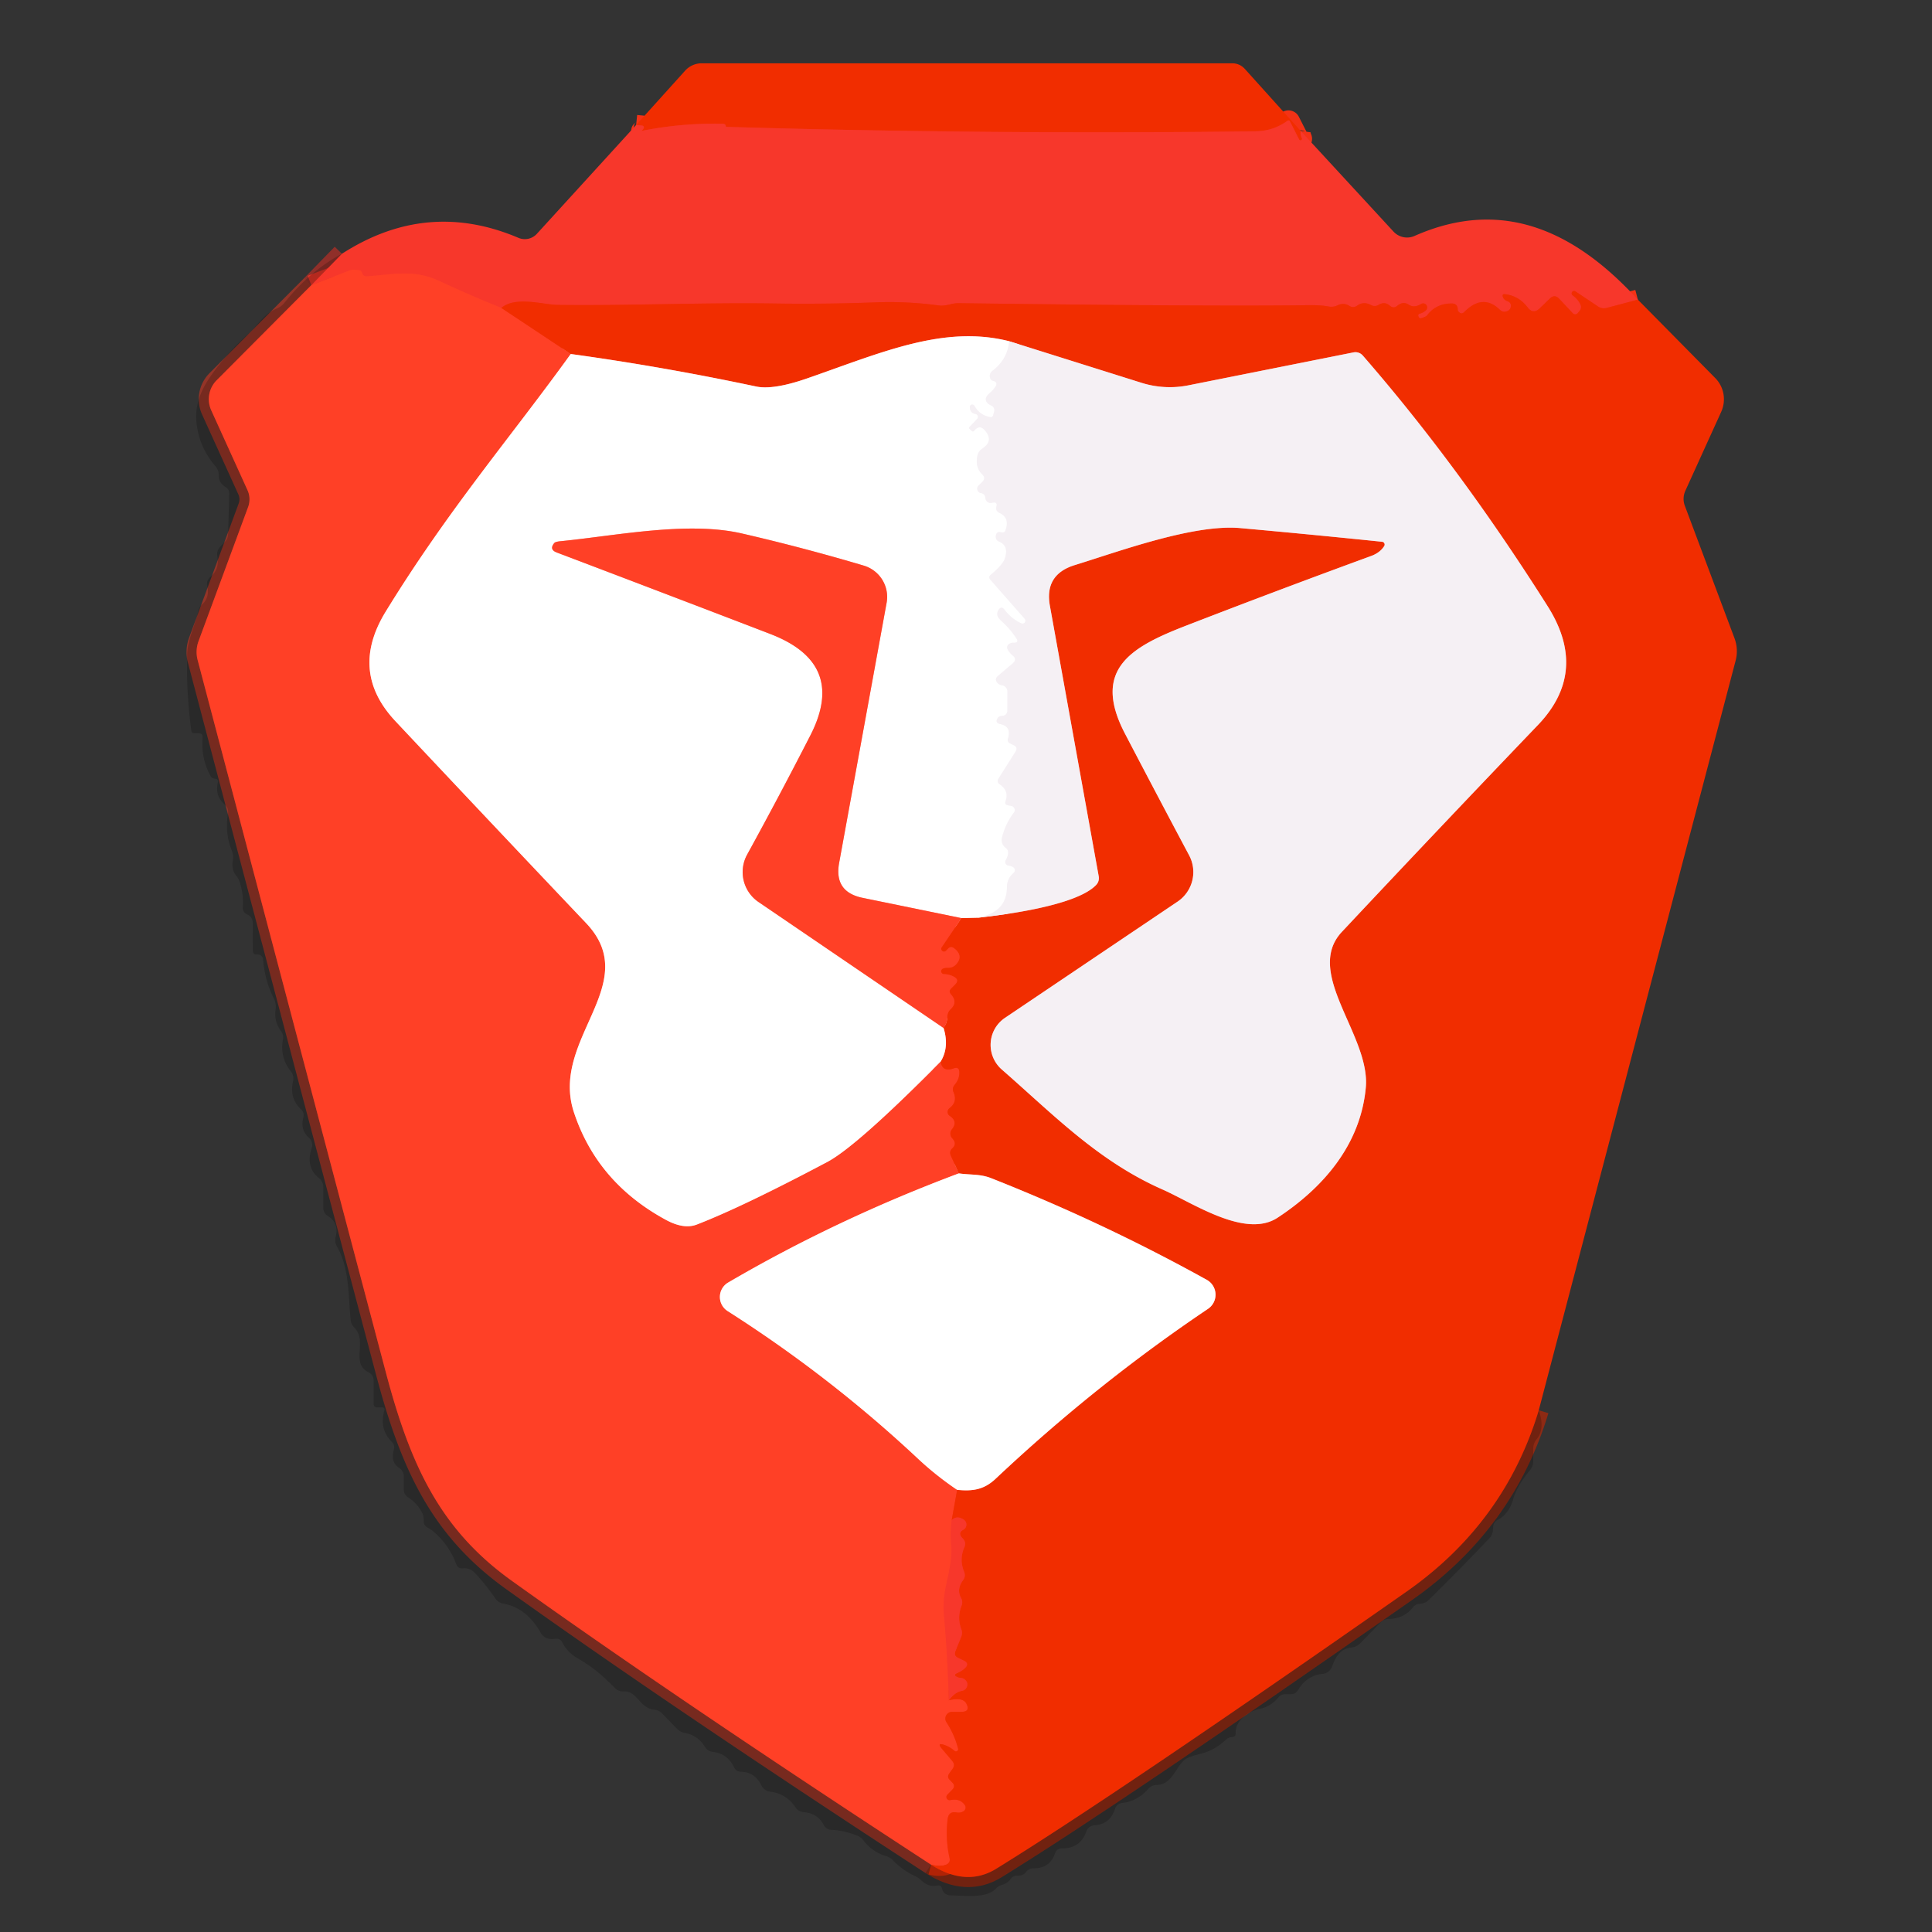 <?xml version="1.0" encoding="UTF-8" standalone="no"?>
<!DOCTYPE svg PUBLIC "-//W3C//DTD SVG 1.1//EN" "http://www.w3.org/Graphics/SVG/1.1/DTD/svg11.dtd">
<svg xmlns="http://www.w3.org/2000/svg" version="1.1" viewBox="0.00 0.00 192.00 192.00">
<rect x="0.00" y="0.00" width="192.00" height="192.00" fill="#333333" stroke="none"/>
<g stroke-width="2.00" fill="none" stroke-linecap="butt">
<path stroke="#f43216" vector-effect="non-scaling-stroke" d="
  M 129.26 13.01
  Q 129.21 13.37 129.38 13.74
  A 0.15 0.15 0.0 0 1 129.11 13.87
  L 128.19 12.06
  A 0.16 0.16 0.0 0 0 127.95 12.00
  Q 126.54 13.03 124.75 13.05
  Q 98.48 13.38 72.21 12.61
  Q 72.13 12.61 72.12 12.51
  Q 72.11 12.47 72.10 12.43
  Q 72.04 12.31 71.83 12.30
  Q 67.76 12.21 63.75 13.01
  Q 63.70 13.02 63.74 13.00
  Q 63.86 12.93 63.96 12.76
  A 0.19 0.18 18.9 0 0 63.82 12.48
  L 63.22 12.42"
/>
<path stroke="#f43216" vector-effect="non-scaling-stroke" d="
  M 162.77 29.78
  L 159.67 30.60
  Q 159.20 30.72 158.80 30.45
  L 156.57 28.96
  A 0.24 0.24 0.0 0 0 156.29 29.35
  Q 156.79 29.71 157.06 30.25
  A 0.58 0.58 0.0 0 1 156.99 30.88
  L 156.78 31.13
  A 0.32 0.31 42.8 0 1 156.31 31.14
  L 154.95 29.69
  Q 154.50 29.21 154.03 29.66
  L 153.03 30.63
  Q 152.36 31.28 151.80 30.53
  Q 150.95 29.42 149.61 29.24
  Q 149.22 29.18 149.37 29.55
  Q 149.47 29.80 149.78 29.92
  Q 150.25 30.08 150.12 30.57
  Q 150.06 30.80 149.81 30.91
  Q 149.38 31.10 149.04 30.77
  Q 147.36 29.15 145.51 31.01
  Q 145.25 31.27 144.99 31.01
  Q 144.87 30.90 144.87 30.76
  Q 144.86 30.16 144.26 30.16
  Q 142.72 30.16 141.83 31.33
  A 0.99 0.28 -10.6 0 1 141.25 31.62
  Q 141.07 31.68 140.98 31.48
  Q 140.86 31.23 141.13 31.16
  Q 141.39 31.10 141.67 30.87
  A 0.40 0.40 0.0 0 0 141.19 30.23
  Q 141.00 30.35 140.76 30.41
  Q 140.35 30.51 140.00 30.28
  Q 139.44 29.91 138.87 30.38
  Q 138.49 30.71 138.11 30.37
  Q 137.61 29.93 136.99 30.30
  Q 136.63 30.51 136.26 30.32
  Q 135.51 29.92 134.88 30.37
  Q 134.49 30.65 134.09 30.39
  Q 133.54 30.05 132.93 30.34
  Q 132.50 30.55 132.04 30.46
  Q 131.28 30.31 130.00 30.33
  Q 120.13 30.46 95.25 30.13
  C 94.57 30.12 94.03 30.46 93.26 30.35
  Q 90.14 29.93 86.99 30.05
  Q 81.91 30.24 76.83 30.16
  C 69.49 30.06 62.55 30.39 55.40 30.30
  C 53.97 30.28 51.25 29.40 49.82 30.60"
/>
<path stroke="#fb3c29" vector-effect="non-scaling-stroke" d="
  M 49.82 30.60
  Q 46.88 29.42 43.64 27.92
  C 41.13 26.75 39.10 27.28 36.49 27.46
  Q 36.08 27.49 35.97 27.10
  Q 35.90 26.88 35.75 26.86
  Q 35.03 26.77 34.91 26.82
  L 30.94 28.34"
/>
<path stroke="#cf2e24" stroke-opacity="0.600" vector-effect="non-scaling-stroke" d="
  M 30.94 28.34
  L 33.98 25.22"
/>
<path stroke="#f43216" vector-effect="non-scaling-stroke" d="
  M 94.29 168.97
  Q 94.90 168.17 95.57 168.04
  Q 96.06 167.95 96.13 167.46
  Q 96.16 167.20 95.98 167.00
  Q 95.77 166.76 95.44 166.74
  Q 95.26 166.73 95.12 166.67
  Q 94.67 166.45 95.13 166.26
  Q 95.54 166.09 95.85 165.82
  Q 96.42 165.32 95.74 165.01
  L 95.20 164.75
  Q 94.76 164.55 94.94 164.10
  L 95.52 162.68
  Q 95.68 162.29 95.53 161.90
  Q 95.10 160.75 95.56 159.57
  Q 95.71 159.17 95.51 158.80
  Q 95.04 157.95 95.70 157.05
  Q 96.00 156.65 95.81 156.19
  Q 95.31 154.97 95.84 153.76
  Q 96.05 153.26 95.66 152.87
  Q 95.13 152.35 95.73 152.03
  A 0.59 0.59 0.0 0 0 95.78 151.02
  Q 95.10 150.57 94.58 151.06"
/>
<path stroke="#f89680" vector-effect="non-scaling-stroke" d="
  M 95.12 148.06
  C 96.61 148.20 97.74 148.08 98.92 146.98
  Q 108.92 137.56 120.05 130.07
  A 1.69 1.69 0.0 0 0 119.93 127.19
  Q 109.67 121.50 98.51 117.09
  C 97.39 116.65 96.47 116.78 95.29 116.61"
/>
<path stroke="#f89680" vector-effect="non-scaling-stroke" d="
  M 93.48 105.50
  Q 94.36 104.06 93.77 102.16"
/>
<path stroke="#f83713" vector-effect="non-scaling-stroke" d="
  M 93.77 102.16
  Q 94.13 101.69 94.14 101.05
  Q 94.15 100.59 94.48 100.28
  Q 95.20 99.60 94.51 98.83
  Q 94.23 98.51 94.53 98.22
  L 94.91 97.84
  Q 95.37 97.38 94.80 97.07
  Q 94.34 96.82 93.81 96.81
  A 0.29 0.29 0.0 0 1 93.71 96.25
  Q 93.95 96.16 94.20 96.17
  Q 94.72 96.19 95.06 95.79
  Q 95.77 94.95 94.79 94.22
  Q 94.49 94.01 94.24 94.26
  L 94.03 94.47
  A 0.28 0.28 0.0 0 1 93.60 94.11
  L 95.54 91.24"
/>
<path stroke="#f89680" vector-effect="non-scaling-stroke" d="
  M 95.54 91.24
  L 97.21 91.20"
/>
<path stroke="#f38f7a" vector-effect="non-scaling-stroke" d="
  M 97.21 91.20
  C 99.44 90.95 106.93 90.06 108.94 87.94
  A 0.98 0.98 0.0 0 0 109.19 87.09
  L 104.34 60.22
  Q 103.77 57.10 106.80 56.16
  C 111.25 54.79 118.61 52.07 123.25 52.48
  Q 130.26 53.11 137.35 53.84
  A 0.28 0.28 0.0 0 1 137.56 54.27
  Q 137.14 54.93 136.27 55.25
  Q 127.09 58.61 117.97 62.14
  C 112.49 64.26 108.41 66.45 111.82 72.95
  Q 114.99 79.02 118.18 85.01
  A 3.54 3.54 0.0 0 1 117.03 89.60
  L 99.88 101.15
  A 3.25 3.24 48.6 0 0 99.56 106.29
  C 104.67 110.75 109.11 115.38 115.53 118.21
  C 118.58 119.56 123.77 123.12 126.97 121.01
  C 131.49 118.04 135.20 113.78 135.73 108.10
  C 136.22 102.92 129.52 96.70 133.36 92.60
  Q 143.03 82.29 152.83 72.06
  Q 157.92 66.75 153.80 60.24
  Q 145.02 46.35 135.43 35.33
  A 0.97 0.97 0.0 0 0 134.51 35.02
  L 118.07 38.30
  A 9.44 9.33 47.8 0 1 113.46 38.05
  L 100.29 33.91"
/>
<path stroke="#f89680" vector-effect="non-scaling-stroke" d="
  M 100.29 33.91
  C 93.77 32.26 87.56 35.06 80.17 37.62
  Q 76.84 38.77 75.14 38.41
  Q 65.87 36.44 56.72 35.18"
/>
<path stroke="#f83713" vector-effect="non-scaling-stroke" d="
  M 49.82 30.60
  L 56.72 35.18"
/>
<path stroke="#ffa093" vector-effect="non-scaling-stroke" d="
  M 56.72 35.18
  C 50.77 43.44 44.57 50.61 38.32 60.80
  Q 34.68 66.75 39.30 71.67
  Q 48.75 81.73 58.25 91.74
  C 63.98 97.79 54.64 103.24 57.03 110.52
  Q 59.34 117.54 66.22 121.25
  Q 67.96 122.18 69.23 121.70
  Q 73.79 119.94 82.22 115.47
  Q 85.14 113.92 93.48 105.50"
/>
<path stroke="#f83713" vector-effect="non-scaling-stroke" d="
  M 93.48 105.50
  Q 93.65 106.58 94.79 106.17
  Q 95.32 105.98 95.34 106.55
  Q 95.36 107.23 94.87 107.81
  Q 94.59 108.14 94.76 108.54
  Q 95.18 109.51 94.36 110.13
  A 0.47 0.46 -46.8 0 0 94.38 110.89
  Q 95.23 111.46 94.60 112.23
  A 0.68 0.68 0.0 0 0 94.63 113.12
  Q 95.13 113.66 94.66 114.10
  Q 94.29 114.43 94.50 114.87
  L 95.29 116.61"
/>
<path stroke="#ffa093" vector-effect="non-scaling-stroke" d="
  M 95.29 116.61
  Q 83.13 121.16 72.36 127.46
  A 1.66 1.66 0.0 0 0 72.31 130.29
  Q 82.51 136.79 91.25 144.98
  Q 93.01 146.63 95.12 148.06"
/>
<path stroke="#f83713" vector-effect="non-scaling-stroke" d="
  M 95.12 148.06
  L 94.58 151.06"
/>
<path stroke="#fb3c29" vector-effect="non-scaling-stroke" d="
  M 94.58 151.06
  Q 94.42 152.28 94.53 153.52
  C 94.73 155.96 93.57 157.90 93.80 160.37
  Q 94.18 164.59 94.29 168.97"
/>
<path stroke="#f83713" vector-effect="non-scaling-stroke" d="
  M 94.29 168.97
  Q 95.70 168.64 96.04 169.31
  Q 96.45 170.12 95.54 170.12
  L 94.62 170.12
  A 0.67 0.67 0.0 0 0 94.06 171.16
  Q 94.86 172.39 95.21 173.76
  A 0.22 0.22 0.0 0 1 94.85 173.99
  Q 94.40 173.60 93.85 173.41
  Q 93.07 173.15 93.60 173.78
  L 94.64 175.01
  Q 94.96 175.39 94.66 175.79
  L 94.34 176.24
  Q 94.08 176.59 94.39 176.89
  L 94.62 177.13
  Q 95.00 177.50 94.62 177.87
  L 94.15 178.35
  A 0.32 0.32 0.0 0 0 94.45 178.89
  Q 95.39 178.69 95.88 179.38
  A 0.44 0.43 -32.7 0 1 95.74 180.01
  Q 95.42 180.19 95.06 180.12
  Q 94.28 179.98 94.18 180.76
  Q 93.94 182.73 94.36 184.62
  Q 94.49 185.18 93.93 185.35
  Q 93.35 185.52 92.53 185.31"
/>
<path stroke="#d63620" stroke-opacity="0.600" vector-effect="non-scaling-stroke" d="
  M 30.94 28.34
  L 21.53 37.79
  A 2.67 2.66 55.4 0 0 20.99 40.77
  L 24.60 48.72
  A 2.21 2.16 -47.7 0 1 24.66 50.38
  L 19.73 63.72
  A 3.11 3.11 0.0 0 0 19.64 65.59
  Q 28.98 101.01 38.33 136.33
  C 40.77 145.54 43.68 151.96 50.88 157.11
  Q 67.31 168.87 92.53 185.31"
/>
<path stroke="#ca2600" stroke-opacity="0.600" vector-effect="non-scaling-stroke" d="
  M 92.53 185.31
  Q 96.04 187.54 99.01 185.71
  Q 110.81 178.43 139.74 158.20
  Q 149.54 151.35 152.92 140.15"
/>
<path stroke="#faf8fa" vector-effect="non-scaling-stroke" d="
  M 100.29 33.91
  Q 100.13 35.72 98.62 36.86
  A 0.63 0.63 0.0 0 0 98.38 37.49
  Q 98.43 37.78 98.68 37.84
  Q 99.23 37.98 98.91 38.45
  Q 98.70 38.76 98.41 39.01
  Q 98.02 39.35 97.98 39.58
  Q 97.91 40.02 98.47 40.28
  Q 98.93 40.49 98.78 40.98
  L 98.69 41.29
  Q 98.63 41.48 98.43 41.45
  Q 97.36 41.28 96.84 40.33
  A 0.25 0.24 30.2 0 0 96.38 40.45
  Q 96.38 41.04 96.94 41.14
  A 0.30 0.29 -63.3 0 1 97.10 41.64
  L 96.35 42.43
  Q 96.25 42.54 96.36 42.63
  Q 96.46 42.72 96.55 42.81
  Q 96.70 42.95 96.83 42.79
  Q 97.34 42.17 97.85 42.74
  Q 98.82 43.81 97.60 44.60
  A 1.06 1.05 -10.7 0 0 97.14 45.27
  Q 96.88 46.44 97.62 47.15
  Q 98.00 47.52 97.62 47.89
  L 97.25 48.25
  A 0.44 0.44 0.0 0 0 97.48 49.00
  Q 97.90 49.08 97.93 49.50
  A 0.52 0.52 0.0 0 0 98.57 49.97
  Q 99.15 49.82 99.03 50.32
  Q 98.91 50.78 99.34 50.98
  Q 100.40 51.47 99.90 52.76
  Q 99.81 52.99 99.38 52.88
  A 0.31 0.31 0.0 0 0 99.03 53.04
  Q 98.92 53.26 98.98 53.49
  Q 99.04 53.72 99.27 53.81
  Q 100.29 54.23 99.86 55.50
  Q 99.65 56.14 98.46 57.12
  Q 98.19 57.34 98.42 57.61
  L 101.84 61.50
  A 0.29 0.29 0.0 0 1 101.50 61.95
  Q 100.52 61.50 99.85 60.62
  Q 99.50 60.15 99.20 60.66
  Q 99.08 60.87 99.12 61.13
  Q 99.17 61.41 99.58 61.77
  Q 100.37 62.48 100.99 63.41
  Q 101.32 63.90 100.72 63.87
  Q 100.46 63.86 100.24 64.03
  A 0.40 0.40 0.0 0 0 100.13 64.52
  Q 100.31 64.87 100.62 65.12
  Q 101.12 65.52 100.64 65.93
  L 99.18 67.17
  Q 98.80 67.49 99.13 67.87
  Q 99.29 68.06 99.57 68.10
  A 0.64 0.64 0.0 0 1 100.12 68.73
  L 100.11 70.63
  A 0.51 0.50 -90.0 0 1 99.61 71.14
  Q 99.29 71.14 99.15 71.36
  Q 98.85 71.84 99.41 71.96
  Q 100.57 72.20 100.16 73.44
  A 0.35 0.35 0.0 0 0 100.34 73.86
  L 100.75 74.06
  Q 101.19 74.28 100.93 74.69
  L 99.24 77.36
  Q 99.01 77.72 99.37 77.96
  Q 100.28 78.58 99.94 79.59
  Q 99.80 79.98 100.21 80.04
  Q 100.35 80.06 100.50 80.09
  A 0.42 0.42 0.0 0 1 100.76 80.76
  Q 99.93 81.84 99.59 83.19
  Q 99.42 83.85 99.96 84.27
  Q 100.43 84.63 99.95 85.48
  A 0.36 0.36 0.0 0 0 100.23 86.02
  Q 100.47 86.05 100.67 86.16
  A 0.37 0.36 39.7 0 1 100.73 86.75
  Q 100.07 87.32 100.07 88.16
  C 100.05 89.97 99.01 90.82 97.21 91.20"
/>
<path stroke="#ffa093" vector-effect="non-scaling-stroke" d="
  M 95.54 91.24
  L 85.74 89.23
  Q 82.87 88.65 83.39 85.77
  L 88.11 59.91
  A 3.25 3.24 13.5 0 0 85.84 56.21
  Q 79.78 54.41 73.70 53.01
  C 68.31 51.78 61.28 53.23 55.75 53.78
  Q 55.20 53.83 55.09 53.96
  Q 54.54 54.61 55.34 54.91
  Q 66.02 58.96 76.54 63.00
  C 81.39 64.86 83.10 68.07 80.53 73.09
  Q 77.42 79.16 74.25 84.93
  A 3.60 3.60 0.0 0 0 75.38 89.64
  L 93.77 102.16"
/>
</g>
<path fill="#f12d00" d="
  M 129.26 13.01
  Q 129.21 13.37 129.38 13.74
  A 0.15 0.15 0.0 0 1 129.11 13.87
  L 128.19 12.06
  A 0.16 0.16 0.0 0 0 127.95 12.00
  Q 126.54 13.03 124.75 13.05
  Q 98.48 13.38 72.21 12.61
  Q 72.13 12.61 72.12 12.51
  Q 72.11 12.47 72.10 12.43
  Q 72.04 12.31 71.83 12.30
  Q 67.76 12.21 63.75 13.01
  Q 63.70 13.02 63.74 13.00
  Q 63.86 12.93 63.96 12.76
  A 0.19 0.18 18.9 0 0 63.82 12.48
  L 63.22 12.42
  L 68.09 7.02
  A 2.22 2.21 -68.8 0 1 69.73 6.29
  L 122.44 6.29
  Q 123.21 6.29 123.73 6.87
  L 129.26 13.01
  Z"
/>
<path fill="#f7372b" d="
  M 129.26 13.01
  L 138.48 23.01
  A 1.84 1.83 56.8 0 0 140.57 23.45
  C 149.39 19.54 156.64 23.07 162.77 29.78
  L 159.67 30.60
  Q 159.20 30.72 158.80 30.45
  L 156.57 28.96
  A 0.24 0.24 0.0 0 0 156.29 29.35
  Q 156.79 29.71 157.06 30.25
  A 0.58 0.58 0.0 0 1 156.99 30.88
  L 156.78 31.13
  A 0.32 0.31 42.8 0 1 156.31 31.14
  L 154.95 29.69
  Q 154.50 29.21 154.03 29.66
  L 153.03 30.63
  Q 152.36 31.28 151.80 30.53
  Q 150.95 29.42 149.61 29.24
  Q 149.22 29.18 149.37 29.55
  Q 149.47 29.80 149.78 29.92
  Q 150.25 30.08 150.12 30.57
  Q 150.06 30.80 149.81 30.91
  Q 149.38 31.10 149.04 30.77
  Q 147.36 29.15 145.51 31.01
  Q 145.25 31.27 144.99 31.01
  Q 144.87 30.90 144.87 30.76
  Q 144.86 30.16 144.26 30.16
  Q 142.72 30.16 141.83 31.33
  A 0.99 0.28 -10.6 0 1 141.25 31.62
  Q 141.07 31.68 140.98 31.48
  Q 140.86 31.23 141.13 31.16
  Q 141.39 31.10 141.67 30.87
  A 0.40 0.40 0.0 0 0 141.19 30.23
  Q 141.00 30.35 140.76 30.41
  Q 140.35 30.51 140.00 30.28
  Q 139.44 29.91 138.87 30.38
  Q 138.49 30.71 138.11 30.37
  Q 137.61 29.93 136.99 30.30
  Q 136.63 30.51 136.26 30.32
  Q 135.51 29.92 134.88 30.37
  Q 134.49 30.65 134.09 30.39
  Q 133.54 30.05 132.93 30.34
  Q 132.50 30.55 132.04 30.46
  Q 131.28 30.31 130.00 30.33
  Q 120.13 30.46 95.25 30.13
  C 94.57 30.12 94.03 30.46 93.26 30.35
  Q 90.14 29.93 86.99 30.05
  Q 81.91 30.24 76.83 30.16
  C 69.49 30.06 62.55 30.39 55.40 30.30
  C 53.97 30.28 51.25 29.40 49.82 30.60
  Q 46.88 29.42 43.64 27.92
  C 41.13 26.75 39.10 27.28 36.49 27.46
  Q 36.08 27.49 35.97 27.10
  Q 35.90 26.88 35.75 26.86
  Q 35.03 26.77 34.91 26.82
  L 30.94 28.34
  L 33.98 25.22
  Q 42.44 19.77 51.53 23.64
  A 1.62 1.62 0.0 0 0 53.35 23.24
  L 63.22 12.42
  L 63.82 12.48
  A 0.19 0.18 18.9 0 1 63.96 12.76
  Q 63.86 12.93 63.74 13.00
  Q 63.70 13.02 63.75 13.01
  Q 67.76 12.21 71.83 12.30
  Q 72.04 12.31 72.10 12.43
  Q 72.11 12.47 72.12 12.51
  Q 72.13 12.61 72.21 12.61
  Q 98.48 13.38 124.75 13.05
  Q 126.54 13.03 127.95 12.00
  A 0.16 0.16 0.0 0 1 128.19 12.06
  L 129.11 13.87
  A 0.15 0.15 0.0 0 0 129.38 13.74
  Q 129.21 13.37 129.26 13.01
  Z"
/>
<path fill="#030201" fill-opacity="0.196" d="
  M 33.98 25.22
  L 30.94 28.34
  L 21.53 37.79
  A 2.67 2.66 55.4 0 0 20.99 40.77
  L 24.60 48.72
  A 2.21 2.16 -47.7 0 1 24.66 50.38
  L 19.73 63.72
  A 3.11 3.11 0.0 0 0 19.64 65.59
  Q 28.98 101.01 38.33 136.33
  C 40.77 145.54 43.68 151.96 50.88 157.11
  Q 67.31 168.87 92.53 185.31
  Q 96.04 187.54 99.01 185.71
  Q 110.81 178.43 139.74 158.20
  Q 149.54 151.35 152.92 140.15
  Q 153.57 141.99 152.71 143.03
  Q 152.37 143.44 152.37 143.98
  L 152.37 145.24
  Q 152.37 145.72 152.06 146.09
  Q 150.78 147.62 150.38 148.99
  Q 149.95 150.46 148.86 151.03
  Q 148.44 151.25 148.39 151.71
  Q 148.37 151.92 148.36 152.10
  Q 148.33 152.53 148.04 152.84
  Q 145.09 155.95 142.03 158.96
  Q 141.70 159.29 141.35 159.35
  Q 141.19 159.38 141.03 159.39
  Q 140.67 159.42 140.45 159.70
  Q 139.53 160.87 138.01 160.89
  Q 137.52 160.90 137.17 161.26
  L 135.23 163.26
  Q 134.82 163.68 134.24 163.74
  Q 132.99 163.87 132.42 165.52
  Q 132.15 166.30 131.36 166.36
  Q 130.95 166.39 130.56 166.55
  Q 129.57 166.98 129.03 167.91
  Q 128.77 168.37 128.24 168.37
  L 127.70 168.37
  Q 127.31 168.37 127.06 168.67
  Q 126.31 169.58 125.25 169.81
  A 3.04 2.21 -9.0 0 0 122.80 172.26
  Q 122.82 172.62 122.39 172.64
  Q 122.08 172.65 121.85 172.87
  Q 120.73 173.93 119.39 174.27
  Q 118.06 174.60 117.73 174.88
  C 116.77 175.72 116.46 177.35 114.95 177.39
  Q 114.45 177.40 114.11 177.78
  Q 113.02 179.02 111.50 179.18
  A 0.80 0.79 -83.8 0 0 110.82 179.73
  Q 110.33 181.30 108.75 181.40
  A 0.91 0.90 -82.0 0 0 107.96 182.00
  Q 107.37 183.71 105.53 183.69
  Q 105.01 183.69 104.85 184.18
  Q 104.34 185.67 102.73 185.67
  Q 102.26 185.66 101.97 186.03
  Q 101.68 186.42 101.13 186.40
  Q 100.67 186.38 100.41 186.76
  Q 100.15 187.16 99.61 187.30
  Q 99.24 187.41 98.97 187.69
  C 98.04 188.68 95.91 188.38 94.65 188.37
  Q 94.13 188.37 93.90 188.16
  Q 93.68 187.97 93.60 187.65
  Q 93.51 187.31 93.17 187.38
  Q 92.27 187.57 91.55 186.86
  Q 91.28 186.60 90.94 186.45
  Q 89.67 185.85 88.69 184.83
  Q 88.44 184.57 88.09 184.47
  Q 86.69 184.06 85.79 182.88
  Q 85.57 182.59 85.23 182.44
  Q 83.94 181.91 82.59 181.84
  A 0.84 0.83 -12.1 0 1 81.88 181.39
  Q 81.25 180.19 79.87 180.09
  A 1.05 1.04 74.7 0 1 79.06 179.62
  Q 78.15 178.25 76.53 178.05
  A 1.12 1.10 79.8 0 1 75.67 177.44
  Q 75.02 176.10 73.62 176.07
  Q 73.16 176.06 72.96 175.65
  Q 72.30 174.27 70.84 174.10
  Q 70.32 174.04 70.05 173.59
  Q 69.34 172.45 68.10 172.23
  Q 67.60 172.14 67.25 171.77
  L 65.80 170.28
  Q 65.48 169.95 65.03 169.91
  C 63.51 169.75 63.35 168.01 61.96 168.09
  Q 61.47 168.11 61.13 167.77
  C 59.86 166.50 59.05 165.76 57.31 164.74
  Q 56.40 164.21 55.88 163.22
  Q 55.65 162.79 55.17 162.86
  Q 54.16 163.01 53.74 162.27
  Q 52.32 159.77 50.03 159.37
  Q 49.53 159.29 49.24 158.87
  Q 48.29 157.49 47.19 156.31
  Q 46.71 155.80 46.01 155.86
  Q 45.51 155.91 45.34 155.44
  Q 44.59 153.43 42.91 152.06
  Q 42.88 152.04 42.46 151.79
  Q 42.09 151.58 42.11 151.13
  Q 42.14 150.67 41.91 150.26
  Q 41.41 149.35 40.59 148.83
  Q 40.13 148.54 40.13 148.00
  L 40.13 146.75
  Q 40.13 146.19 39.67 145.88
  Q 38.78 145.30 39.14 144.07
  A 0.77 0.77 0.0 0 0 38.94 143.29
  Q 37.65 142.02 38.21 140.11
  A 0.19 0.19 0.0 0 0 38.03 139.87
  L 37.50 139.87
  Q 37.13 139.87 37.13 139.50
  L 37.13 137.20
  Q 37.13 136.64 36.63 136.38
  C 34.77 135.42 36.60 133.31 35.19 131.91
  A 1.25 1.23 19.9 0 1 34.85 131.20
  C 34.60 128.76 34.74 126.04 33.49 123.88
  Q 33.23 123.43 33.36 122.92
  Q 33.72 121.56 32.60 120.86
  Q 32.13 120.56 32.13 120.01
  L 32.13 118.02
  Q 32.13 117.42 31.67 117.05
  Q 30.35 115.99 30.98 114.08
  A 0.93 0.93 0.0 0 0 30.71 113.08
  Q 29.82 112.30 30.15 111.04
  Q 30.27 110.57 29.91 110.24
  Q 28.74 109.14 29.12 107.47
  Q 29.25 106.90 28.88 106.44
  Q 27.79 105.06 28.12 103.28
  Q 28.20 102.85 27.94 102.49
  Q 27.21 101.52 27.39 100.31
  Q 27.47 99.75 27.22 99.24
  Q 26.30 97.41 26.15 95.37
  A 0.54 0.54 0.0 0 0 25.58 94.86
  Q 25.14 94.89 25.13 94.50
  Q 25.12 93.20 25.13 91.89
  Q 25.14 91.40 24.94 91.16
  Q 24.76 90.96 24.52 90.85
  A 0.66 0.65 14.6 0 1 24.13 90.20
  Q 24.22 88.93 23.84 87.71
  Q 23.73 87.34 23.49 87.05
  Q 22.97 86.42 23.14 85.50
  Q 23.23 84.99 23.03 84.52
  Q 22.33 82.79 22.66 80.86
  Q 22.75 80.32 22.34 79.96
  Q 21.34 79.10 21.65 77.78
  Q 21.73 77.42 21.37 77.38
  Q 21.21 77.37 21.08 77.30
  Q 21.00 77.25 20.93 77.13
  Q 19.96 75.35 20.13 73.30
  Q 20.16 72.87 19.74 72.87
  L 19.31 72.87
  Q 19.05 72.86 19.01 72.60
  Q 18.51 68.85 18.60 65.10
  C 18.63 63.57 19.37 62.21 19.71 60.70
  A 1.25 1.24 75.8 0 1 20.09 60.06
  Q 20.85 59.39 20.60 58.25
  Q 20.48 57.70 20.90 57.34
  Q 21.84 56.56 21.60 55.30
  Q 21.50 54.75 21.88 54.34
  L 22.36 53.83
  Q 22.66 53.51 22.67 53.07
  L 22.78 49.08
  Q 22.79 48.62 22.40 48.39
  Q 21.72 47.97 21.74 47.24
  Q 21.75 46.73 21.41 46.34
  Q 19.71 44.34 19.51 41.82
  Q 19.34 39.69 20.88 37.46
  Q 22.54 35.07 24.76 33.11
  C 25.48 32.48 26.21 31.18 27.49 30.67
  A 1.99 1.92 7.6 0 0 28.26 30.10
  Q 30.80 26.92 33.98 25.22
  Z"
/>
<path fill="#ff4026" d="
  M 49.82 30.60
  L 56.72 35.18
  C 50.77 43.44 44.57 50.61 38.32 60.80
  Q 34.68 66.75 39.30 71.67
  Q 48.75 81.73 58.25 91.74
  C 63.98 97.79 54.64 103.24 57.03 110.52
  Q 59.34 117.54 66.22 121.25
  Q 67.96 122.18 69.23 121.70
  Q 73.79 119.94 82.22 115.47
  Q 85.14 113.92 93.48 105.50
  Q 93.65 106.58 94.79 106.17
  Q 95.32 105.98 95.34 106.55
  Q 95.36 107.23 94.87 107.81
  Q 94.59 108.14 94.76 108.54
  Q 95.18 109.51 94.36 110.13
  A 0.47 0.46 -46.8 0 0 94.38 110.89
  Q 95.23 111.46 94.60 112.23
  A 0.68 0.68 0.0 0 0 94.63 113.12
  Q 95.13 113.66 94.66 114.10
  Q 94.29 114.43 94.50 114.87
  L 95.29 116.61
  Q 83.13 121.16 72.36 127.46
  A 1.66 1.66 0.0 0 0 72.31 130.29
  Q 82.51 136.79 91.25 144.98
  Q 93.01 146.63 95.12 148.06
  L 94.58 151.06
  Q 94.42 152.28 94.53 153.52
  C 94.73 155.96 93.57 157.90 93.80 160.37
  Q 94.18 164.59 94.29 168.97
  Q 95.70 168.64 96.04 169.31
  Q 96.45 170.12 95.54 170.12
  L 94.62 170.12
  A 0.67 0.67 0.0 0 0 94.06 171.16
  Q 94.86 172.39 95.21 173.76
  A 0.22 0.22 0.0 0 1 94.85 173.99
  Q 94.40 173.60 93.85 173.41
  Q 93.07 173.15 93.60 173.78
  L 94.64 175.01
  Q 94.96 175.39 94.66 175.79
  L 94.34 176.24
  Q 94.08 176.59 94.39 176.89
  L 94.62 177.13
  Q 95.00 177.50 94.62 177.87
  L 94.15 178.35
  A 0.32 0.32 0.0 0 0 94.45 178.89
  Q 95.39 178.69 95.88 179.38
  A 0.44 0.43 -32.7 0 1 95.74 180.01
  Q 95.42 180.19 95.06 180.12
  Q 94.28 179.98 94.18 180.76
  Q 93.94 182.73 94.36 184.62
  Q 94.49 185.18 93.93 185.35
  Q 93.35 185.52 92.53 185.31
  Q 67.31 168.87 50.88 157.11
  C 43.68 151.96 40.77 145.54 38.33 136.33
  Q 28.98 101.01 19.64 65.59
  A 3.11 3.11 0.0 0 1 19.73 63.72
  L 24.66 50.38
  A 2.21 2.16 -47.7 0 0 24.60 48.72
  L 20.99 40.77
  A 2.67 2.66 55.4 0 1 21.53 37.79
  L 30.94 28.34
  L 34.91 26.82
  Q 35.03 26.77 35.75 26.86
  Q 35.90 26.88 35.97 27.10
  Q 36.08 27.49 36.49 27.46
  C 39.10 27.28 41.13 26.75 43.64 27.92
  Q 46.88 29.42 49.82 30.60
  Z"
/>
<path fill="#f12d00" d="
  M 162.77 29.78
  L 170.46 37.57
  A 3.02 3.00 -55.1 0 1 171.05 40.93
  L 167.49 48.77
  A 1.94 1.94 0.0 0 0 167.44 50.27
  L 172.37 63.42
  A 3.69 3.65 42.2 0 1 172.49 65.63
  L 152.92 140.15
  Q 149.54 151.35 139.74 158.20
  Q 110.81 178.43 99.01 185.71
  Q 96.04 187.54 92.53 185.31
  Q 93.35 185.52 93.93 185.35
  Q 94.49 185.18 94.36 184.62
  Q 93.94 182.73 94.18 180.76
  Q 94.28 179.98 95.06 180.12
  Q 95.42 180.19 95.74 180.01
  A 0.44 0.43 -32.7 0 0 95.88 179.38
  Q 95.39 178.69 94.45 178.89
  A 0.32 0.32 0.0 0 1 94.15 178.35
  L 94.62 177.87
  Q 95.00 177.50 94.62 177.13
  L 94.39 176.89
  Q 94.08 176.59 94.34 176.24
  L 94.66 175.79
  Q 94.96 175.39 94.64 175.01
  L 93.60 173.78
  Q 93.07 173.15 93.85 173.41
  Q 94.40 173.60 94.85 173.99
  A 0.22 0.22 0.0 0 0 95.21 173.76
  Q 94.86 172.39 94.06 171.16
  A 0.67 0.67 0.0 0 1 94.62 170.12
  L 95.54 170.12
  Q 96.45 170.12 96.04 169.31
  Q 95.70 168.64 94.29 168.97
  Q 94.90 168.17 95.57 168.04
  Q 96.06 167.95 96.13 167.46
  Q 96.16 167.20 95.98 167.00
  Q 95.77 166.76 95.44 166.74
  Q 95.26 166.73 95.12 166.67
  Q 94.67 166.45 95.13 166.26
  Q 95.54 166.09 95.85 165.82
  Q 96.42 165.32 95.74 165.01
  L 95.20 164.75
  Q 94.76 164.55 94.94 164.10
  L 95.52 162.68
  Q 95.68 162.29 95.53 161.90
  Q 95.10 160.75 95.56 159.57
  Q 95.71 159.17 95.51 158.80
  Q 95.04 157.95 95.70 157.05
  Q 96.00 156.65 95.81 156.19
  Q 95.31 154.97 95.84 153.76
  Q 96.05 153.26 95.66 152.87
  Q 95.13 152.35 95.73 152.03
  A 0.59 0.59 0.0 0 0 95.78 151.02
  Q 95.10 150.57 94.58 151.06
  L 95.12 148.06
  C 96.61 148.20 97.74 148.08 98.92 146.98
  Q 108.92 137.56 120.05 130.07
  A 1.69 1.69 0.0 0 0 119.93 127.19
  Q 109.67 121.50 98.51 117.09
  C 97.39 116.65 96.47 116.78 95.29 116.61
  L 94.50 114.87
  Q 94.29 114.43 94.66 114.10
  Q 95.13 113.66 94.63 113.12
  A 0.68 0.68 0.0 0 1 94.60 112.23
  Q 95.23 111.46 94.38 110.89
  A 0.47 0.46 -46.8 0 1 94.36 110.13
  Q 95.18 109.51 94.76 108.54
  Q 94.59 108.14 94.87 107.81
  Q 95.36 107.23 95.34 106.55
  Q 95.32 105.98 94.79 106.17
  Q 93.65 106.58 93.48 105.50
  Q 94.36 104.06 93.77 102.16
  Q 94.13 101.69 94.14 101.05
  Q 94.15 100.59 94.48 100.28
  Q 95.20 99.60 94.51 98.83
  Q 94.23 98.51 94.53 98.22
  L 94.91 97.84
  Q 95.37 97.38 94.80 97.07
  Q 94.34 96.82 93.81 96.81
  A 0.29 0.29 0.0 0 1 93.71 96.25
  Q 93.95 96.16 94.20 96.17
  Q 94.72 96.19 95.06 95.79
  Q 95.77 94.95 94.79 94.22
  Q 94.49 94.01 94.24 94.26
  L 94.03 94.47
  A 0.28 0.28 0.0 0 1 93.60 94.11
  L 95.54 91.24
  L 97.21 91.20
  C 99.44 90.95 106.93 90.06 108.94 87.94
  A 0.98 0.98 0.0 0 0 109.19 87.09
  L 104.34 60.22
  Q 103.77 57.10 106.80 56.16
  C 111.25 54.79 118.61 52.07 123.25 52.48
  Q 130.26 53.11 137.35 53.84
  A 0.28 0.28 0.0 0 1 137.56 54.27
  Q 137.14 54.93 136.27 55.25
  Q 127.09 58.61 117.97 62.14
  C 112.49 64.26 108.41 66.45 111.82 72.95
  Q 114.99 79.02 118.18 85.01
  A 3.54 3.54 0.0 0 1 117.03 89.60
  L 99.88 101.15
  A 3.25 3.24 48.6 0 0 99.56 106.29
  C 104.67 110.75 109.11 115.38 115.53 118.21
  C 118.58 119.56 123.77 123.12 126.97 121.01
  C 131.49 118.04 135.20 113.78 135.73 108.10
  C 136.22 102.92 129.52 96.70 133.36 92.60
  Q 143.03 82.29 152.83 72.06
  Q 157.92 66.75 153.80 60.24
  Q 145.02 46.35 135.43 35.33
  A 0.97 0.97 0.0 0 0 134.51 35.02
  L 118.07 38.30
  A 9.44 9.33 47.8 0 1 113.46 38.05
  L 100.29 33.91
  C 93.77 32.26 87.56 35.06 80.17 37.62
  Q 76.84 38.77 75.14 38.41
  Q 65.87 36.44 56.72 35.18
  L 49.82 30.60
  C 51.25 29.40 53.97 30.28 55.40 30.30
  C 62.55 30.39 69.49 30.06 76.83 30.16
  Q 81.91 30.24 86.99 30.05
  Q 90.14 29.93 93.26 30.35
  C 94.03 30.46 94.57 30.12 95.25 30.13
  Q 120.13 30.46 130.00 30.33
  Q 131.28 30.31 132.04 30.46
  Q 132.50 30.55 132.93 30.34
  Q 133.54 30.05 134.09 30.39
  Q 134.49 30.65 134.88 30.37
  Q 135.51 29.92 136.26 30.32
  Q 136.63 30.51 136.99 30.30
  Q 137.61 29.93 138.11 30.37
  Q 138.49 30.71 138.87 30.38
  Q 139.44 29.91 140.00 30.28
  Q 140.35 30.51 140.76 30.41
  Q 141.00 30.35 141.19 30.23
  A 0.40 0.40 0.0 0 1 141.67 30.87
  Q 141.39 31.10 141.13 31.16
  Q 140.86 31.23 140.98 31.48
  Q 141.07 31.68 141.25 31.62
  A 0.99 0.28 -10.6 0 0 141.83 31.33
  Q 142.72 30.16 144.26 30.16
  Q 144.86 30.16 144.87 30.76
  Q 144.87 30.90 144.99 31.01
  Q 145.25 31.27 145.51 31.01
  Q 147.36 29.15 149.04 30.77
  Q 149.38 31.10 149.81 30.91
  Q 150.06 30.80 150.12 30.57
  Q 150.25 30.08 149.78 29.92
  Q 149.47 29.80 149.37 29.55
  Q 149.22 29.18 149.61 29.24
  Q 150.95 29.42 151.80 30.53
  Q 152.36 31.28 153.03 30.63
  L 154.03 29.66
  Q 154.50 29.21 154.95 29.69
  L 156.31 31.14
  A 0.32 0.31 42.8 0 0 156.78 31.13
  L 156.99 30.88
  A 0.58 0.58 0.0 0 0 157.06 30.25
  Q 156.79 29.71 156.29 29.35
  A 0.24 0.24 0.0 0 1 156.57 28.96
  L 158.80 30.45
  Q 159.20 30.72 159.67 30.60
  L 162.77 29.78
  Z"
/>
<path fill="#ffffff" d="
  M 100.29 33.91
  Q 100.13 35.72 98.62 36.86
  A 0.63 0.63 0.0 0 0 98.38 37.49
  Q 98.43 37.78 98.68 37.84
  Q 99.23 37.98 98.91 38.45
  Q 98.70 38.76 98.41 39.01
  Q 98.02 39.35 97.98 39.58
  Q 97.91 40.02 98.47 40.28
  Q 98.93 40.49 98.78 40.98
  L 98.69 41.29
  Q 98.63 41.48 98.43 41.45
  Q 97.36 41.28 96.84 40.33
  A 0.25 0.24 30.2 0 0 96.38 40.45
  Q 96.38 41.04 96.94 41.14
  A 0.30 0.29 -63.3 0 1 97.10 41.64
  L 96.35 42.43
  Q 96.25 42.54 96.36 42.63
  Q 96.46 42.72 96.55 42.81
  Q 96.70 42.95 96.83 42.79
  Q 97.34 42.17 97.85 42.74
  Q 98.82 43.81 97.60 44.60
  A 1.06 1.05 -10.7 0 0 97.14 45.27
  Q 96.88 46.44 97.62 47.15
  Q 98.00 47.52 97.62 47.89
  L 97.25 48.25
  A 0.44 0.44 0.0 0 0 97.48 49.00
  Q 97.90 49.08 97.93 49.50
  A 0.52 0.52 0.0 0 0 98.57 49.97
  Q 99.15 49.82 99.03 50.32
  Q 98.91 50.78 99.34 50.98
  Q 100.40 51.47 99.90 52.76
  Q 99.81 52.99 99.38 52.88
  A 0.31 0.31 0.0 0 0 99.03 53.04
  Q 98.92 53.26 98.98 53.49
  Q 99.04 53.72 99.27 53.81
  Q 100.29 54.23 99.86 55.50
  Q 99.65 56.14 98.46 57.12
  Q 98.19 57.34 98.42 57.61
  L 101.84 61.50
  A 0.29 0.29 0.0 0 1 101.50 61.95
  Q 100.52 61.50 99.85 60.62
  Q 99.50 60.15 99.20 60.66
  Q 99.08 60.87 99.12 61.13
  Q 99.17 61.41 99.58 61.77
  Q 100.37 62.48 100.99 63.41
  Q 101.32 63.90 100.72 63.87
  Q 100.46 63.86 100.24 64.03
  A 0.40 0.40 0.0 0 0 100.13 64.52
  Q 100.31 64.87 100.62 65.12
  Q 101.12 65.52 100.64 65.93
  L 99.18 67.17
  Q 98.80 67.49 99.13 67.87
  Q 99.29 68.06 99.57 68.10
  A 0.64 0.64 0.0 0 1 100.12 68.73
  L 100.11 70.63
  A 0.51 0.50 -90.0 0 1 99.61 71.14
  Q 99.29 71.14 99.15 71.36
  Q 98.85 71.84 99.41 71.96
  Q 100.57 72.20 100.16 73.44
  A 0.35 0.35 0.0 0 0 100.34 73.86
  L 100.75 74.06
  Q 101.19 74.28 100.93 74.69
  L 99.24 77.36
  Q 99.01 77.72 99.37 77.96
  Q 100.28 78.58 99.94 79.59
  Q 99.80 79.98 100.21 80.04
  Q 100.35 80.06 100.50 80.09
  A 0.42 0.42 0.0 0 1 100.76 80.76
  Q 99.93 81.84 99.59 83.19
  Q 99.42 83.85 99.96 84.27
  Q 100.43 84.63 99.95 85.48
  A 0.36 0.36 0.0 0 0 100.23 86.02
  Q 100.47 86.05 100.67 86.16
  A 0.37 0.36 39.7 0 1 100.73 86.75
  Q 100.07 87.32 100.07 88.16
  C 100.05 89.97 99.01 90.82 97.21 91.20
  L 95.54 91.24
  L 85.74 89.23
  Q 82.87 88.65 83.39 85.77
  L 88.11 59.91
  A 3.25 3.24 13.5 0 0 85.84 56.21
  Q 79.78 54.41 73.70 53.01
  C 68.31 51.78 61.28 53.23 55.75 53.78
  Q 55.20 53.83 55.09 53.96
  Q 54.54 54.61 55.34 54.91
  Q 66.02 58.96 76.54 63.00
  C 81.39 64.86 83.10 68.07 80.53 73.09
  Q 77.42 79.16 74.25 84.93
  A 3.60 3.60 0.0 0 0 75.38 89.64
  L 93.77 102.16
  Q 94.36 104.06 93.48 105.50
  Q 85.14 113.92 82.22 115.47
  Q 73.79 119.94 69.23 121.70
  Q 67.96 122.18 66.22 121.25
  Q 59.34 117.54 57.03 110.52
  C 54.64 103.24 63.98 97.79 58.25 91.74
  Q 48.75 81.73 39.30 71.67
  Q 34.68 66.75 38.32 60.80
  C 44.57 50.61 50.77 43.44 56.72 35.18
  Q 65.87 36.44 75.14 38.41
  Q 76.84 38.77 80.17 37.62
  C 87.56 35.06 93.77 32.26 100.29 33.91
  Z"
/>
<path fill="#f5f0f4" d="
  M 100.29 33.91
  L 113.46 38.05
  A 9.44 9.33 47.8 0 0 118.07 38.30
  L 134.51 35.02
  A 0.97 0.97 0.0 0 1 135.43 35.33
  Q 145.02 46.35 153.80 60.24
  Q 157.92 66.75 152.83 72.06
  Q 143.03 82.29 133.36 92.60
  C 129.52 96.70 136.22 102.92 135.73 108.10
  C 135.20 113.78 131.49 118.04 126.97 121.01
  C 123.77 123.12 118.58 119.56 115.53 118.21
  C 109.11 115.38 104.67 110.75 99.56 106.29
  A 3.25 3.24 48.6 0 1 99.88 101.15
  L 117.03 89.60
  A 3.54 3.54 0.0 0 0 118.18 85.01
  Q 114.99 79.02 111.82 72.95
  C 108.41 66.45 112.49 64.26 117.97 62.14
  Q 127.09 58.61 136.27 55.25
  Q 137.14 54.93 137.56 54.27
  A 0.28 0.28 0.0 0 0 137.35 53.84
  Q 130.26 53.11 123.25 52.48
  C 118.61 52.07 111.25 54.79 106.80 56.16
  Q 103.77 57.10 104.34 60.22
  L 109.19 87.09
  A 0.98 0.98 0.0 0 1 108.94 87.94
  C 106.93 90.06 99.44 90.95 97.21 91.20
  C 99.01 90.82 100.05 89.97 100.07 88.16
  Q 100.07 87.32 100.73 86.75
  A 0.37 0.36 39.7 0 0 100.67 86.16
  Q 100.47 86.05 100.23 86.02
  A 0.36 0.36 0.0 0 1 99.95 85.48
  Q 100.43 84.63 99.96 84.27
  Q 99.42 83.85 99.59 83.19
  Q 99.93 81.84 100.76 80.76
  A 0.42 0.42 0.0 0 0 100.50 80.09
  Q 100.35 80.06 100.21 80.04
  Q 99.80 79.98 99.94 79.59
  Q 100.28 78.58 99.37 77.96
  Q 99.01 77.72 99.24 77.36
  L 100.93 74.69
  Q 101.19 74.28 100.75 74.06
  L 100.34 73.86
  A 0.35 0.35 0.0 0 1 100.16 73.44
  Q 100.57 72.20 99.41 71.96
  Q 98.85 71.84 99.15 71.36
  Q 99.29 71.14 99.61 71.14
  A 0.51 0.50 90.0 0 0 100.11 70.63
  L 100.12 68.73
  A 0.64 0.64 0.0 0 0 99.57 68.10
  Q 99.29 68.06 99.13 67.87
  Q 98.80 67.49 99.18 67.17
  L 100.64 65.93
  Q 101.12 65.52 100.62 65.12
  Q 100.31 64.87 100.13 64.52
  A 0.40 0.40 0.0 0 1 100.24 64.03
  Q 100.46 63.86 100.72 63.87
  Q 101.32 63.90 100.99 63.41
  Q 100.37 62.48 99.58 61.77
  Q 99.17 61.41 99.12 61.13
  Q 99.08 60.87 99.20 60.66
  Q 99.50 60.15 99.85 60.62
  Q 100.52 61.50 101.50 61.95
  A 0.29 0.29 0.0 0 0 101.84 61.50
  L 98.42 57.61
  Q 98.19 57.34 98.46 57.12
  Q 99.65 56.14 99.86 55.50
  Q 100.29 54.23 99.27 53.81
  Q 99.04 53.72 98.98 53.49
  Q 98.92 53.26 99.03 53.04
  A 0.31 0.31 0.0 0 1 99.38 52.88
  Q 99.81 52.99 99.90 52.76
  Q 100.40 51.47 99.34 50.98
  Q 98.91 50.78 99.03 50.32
  Q 99.15 49.82 98.57 49.97
  A 0.52 0.52 0.0 0 1 97.93 49.50
  Q 97.90 49.08 97.48 49.00
  A 0.44 0.44 0.0 0 1 97.25 48.25
  L 97.62 47.89
  Q 98.00 47.52 97.62 47.15
  Q 96.88 46.44 97.14 45.27
  A 1.06 1.05 -10.7 0 1 97.60 44.60
  Q 98.82 43.81 97.85 42.74
  Q 97.34 42.17 96.83 42.79
  Q 96.70 42.95 96.55 42.81
  Q 96.46 42.72 96.36 42.63
  Q 96.25 42.54 96.35 42.43
  L 97.10 41.64
  A 0.30 0.29 -63.3 0 0 96.94 41.14
  Q 96.38 41.04 96.38 40.45
  A 0.25 0.24 30.2 0 1 96.84 40.33
  Q 97.36 41.28 98.43 41.45
  Q 98.63 41.48 98.69 41.29
  L 98.78 40.98
  Q 98.93 40.49 98.47 40.28
  Q 97.91 40.02 97.98 39.58
  Q 98.02 39.35 98.41 39.01
  Q 98.70 38.76 98.91 38.45
  Q 99.23 37.98 98.68 37.84
  Q 98.43 37.78 98.38 37.49
  A 0.63 0.63 0.0 0 1 98.62 36.86
  Q 100.13 35.72 100.29 33.91
  Z"
/>
<path fill="#ff4026" d="
  M 95.54 91.24
  L 93.60 94.11
  A 0.28 0.28 0.0 0 0 94.03 94.47
  L 94.24 94.26
  Q 94.49 94.01 94.79 94.22
  Q 95.77 94.95 95.06 95.79
  Q 94.72 96.19 94.20 96.17
  Q 93.95 96.16 93.71 96.25
  A 0.29 0.29 0.0 0 0 93.81 96.81
  Q 94.34 96.82 94.80 97.07
  Q 95.37 97.38 94.91 97.84
  L 94.53 98.22
  Q 94.23 98.51 94.51 98.83
  Q 95.20 99.60 94.48 100.28
  Q 94.15 100.59 94.14 101.05
  Q 94.13 101.69 93.77 102.16
  L 75.38 89.64
  A 3.60 3.60 0.0 0 1 74.25 84.93
  Q 77.42 79.16 80.53 73.09
  C 83.10 68.07 81.39 64.86 76.54 63.00
  Q 66.02 58.96 55.34 54.91
  Q 54.54 54.61 55.09 53.96
  Q 55.20 53.83 55.75 53.78
  C 61.28 53.23 68.31 51.78 73.70 53.01
  Q 79.78 54.41 85.84 56.21
  A 3.25 3.24 13.5 0 1 88.11 59.91
  L 83.39 85.77
  Q 82.87 88.65 85.74 89.23
  L 95.54 91.24
  Z"
/>
<path fill="#ffffff" d="
  M 95.29 116.61
  C 96.47 116.78 97.39 116.65 98.51 117.09
  Q 109.67 121.50 119.93 127.19
  A 1.69 1.69 0.0 0 1 120.05 130.07
  Q 108.92 137.56 98.92 146.98
  C 97.74 148.08 96.61 148.20 95.12 148.06
  Q 93.01 146.63 91.25 144.98
  Q 82.51 136.79 72.31 130.29
  A 1.66 1.66 0.0 0 1 72.36 127.46
  Q 83.13 121.16 95.29 116.61
  Z"
/>
<path fill="#f7372b" d="
  M 94.29 168.97
  Q 94.18 164.59 93.80 160.37
  C 93.57 157.90 94.73 155.96 94.53 153.52
  Q 94.42 152.28 94.58 151.06
  Q 95.10 150.57 95.78 151.02
  A 0.59 0.59 0.0 0 1 95.73 152.03
  Q 95.13 152.35 95.66 152.87
  Q 96.05 153.26 95.84 153.76
  Q 95.31 154.97 95.81 156.19
  Q 96.00 156.65 95.70 157.05
  Q 95.04 157.95 95.51 158.80
  Q 95.71 159.17 95.56 159.57
  Q 95.10 160.75 95.53 161.90
  Q 95.68 162.29 95.52 162.68
  L 94.94 164.10
  Q 94.76 164.55 95.20 164.75
  L 95.74 165.01
  Q 96.42 165.32 95.85 165.82
  Q 95.54 166.09 95.13 166.26
  Q 94.67 166.45 95.12 166.67
  Q 95.26 166.73 95.44 166.74
  Q 95.77 166.76 95.98 167.00
  Q 96.16 167.20 96.13 167.46
  Q 96.06 167.95 95.57 168.04
  Q 94.90 168.17 94.29 168.97
  Z"
/>
</svg>

